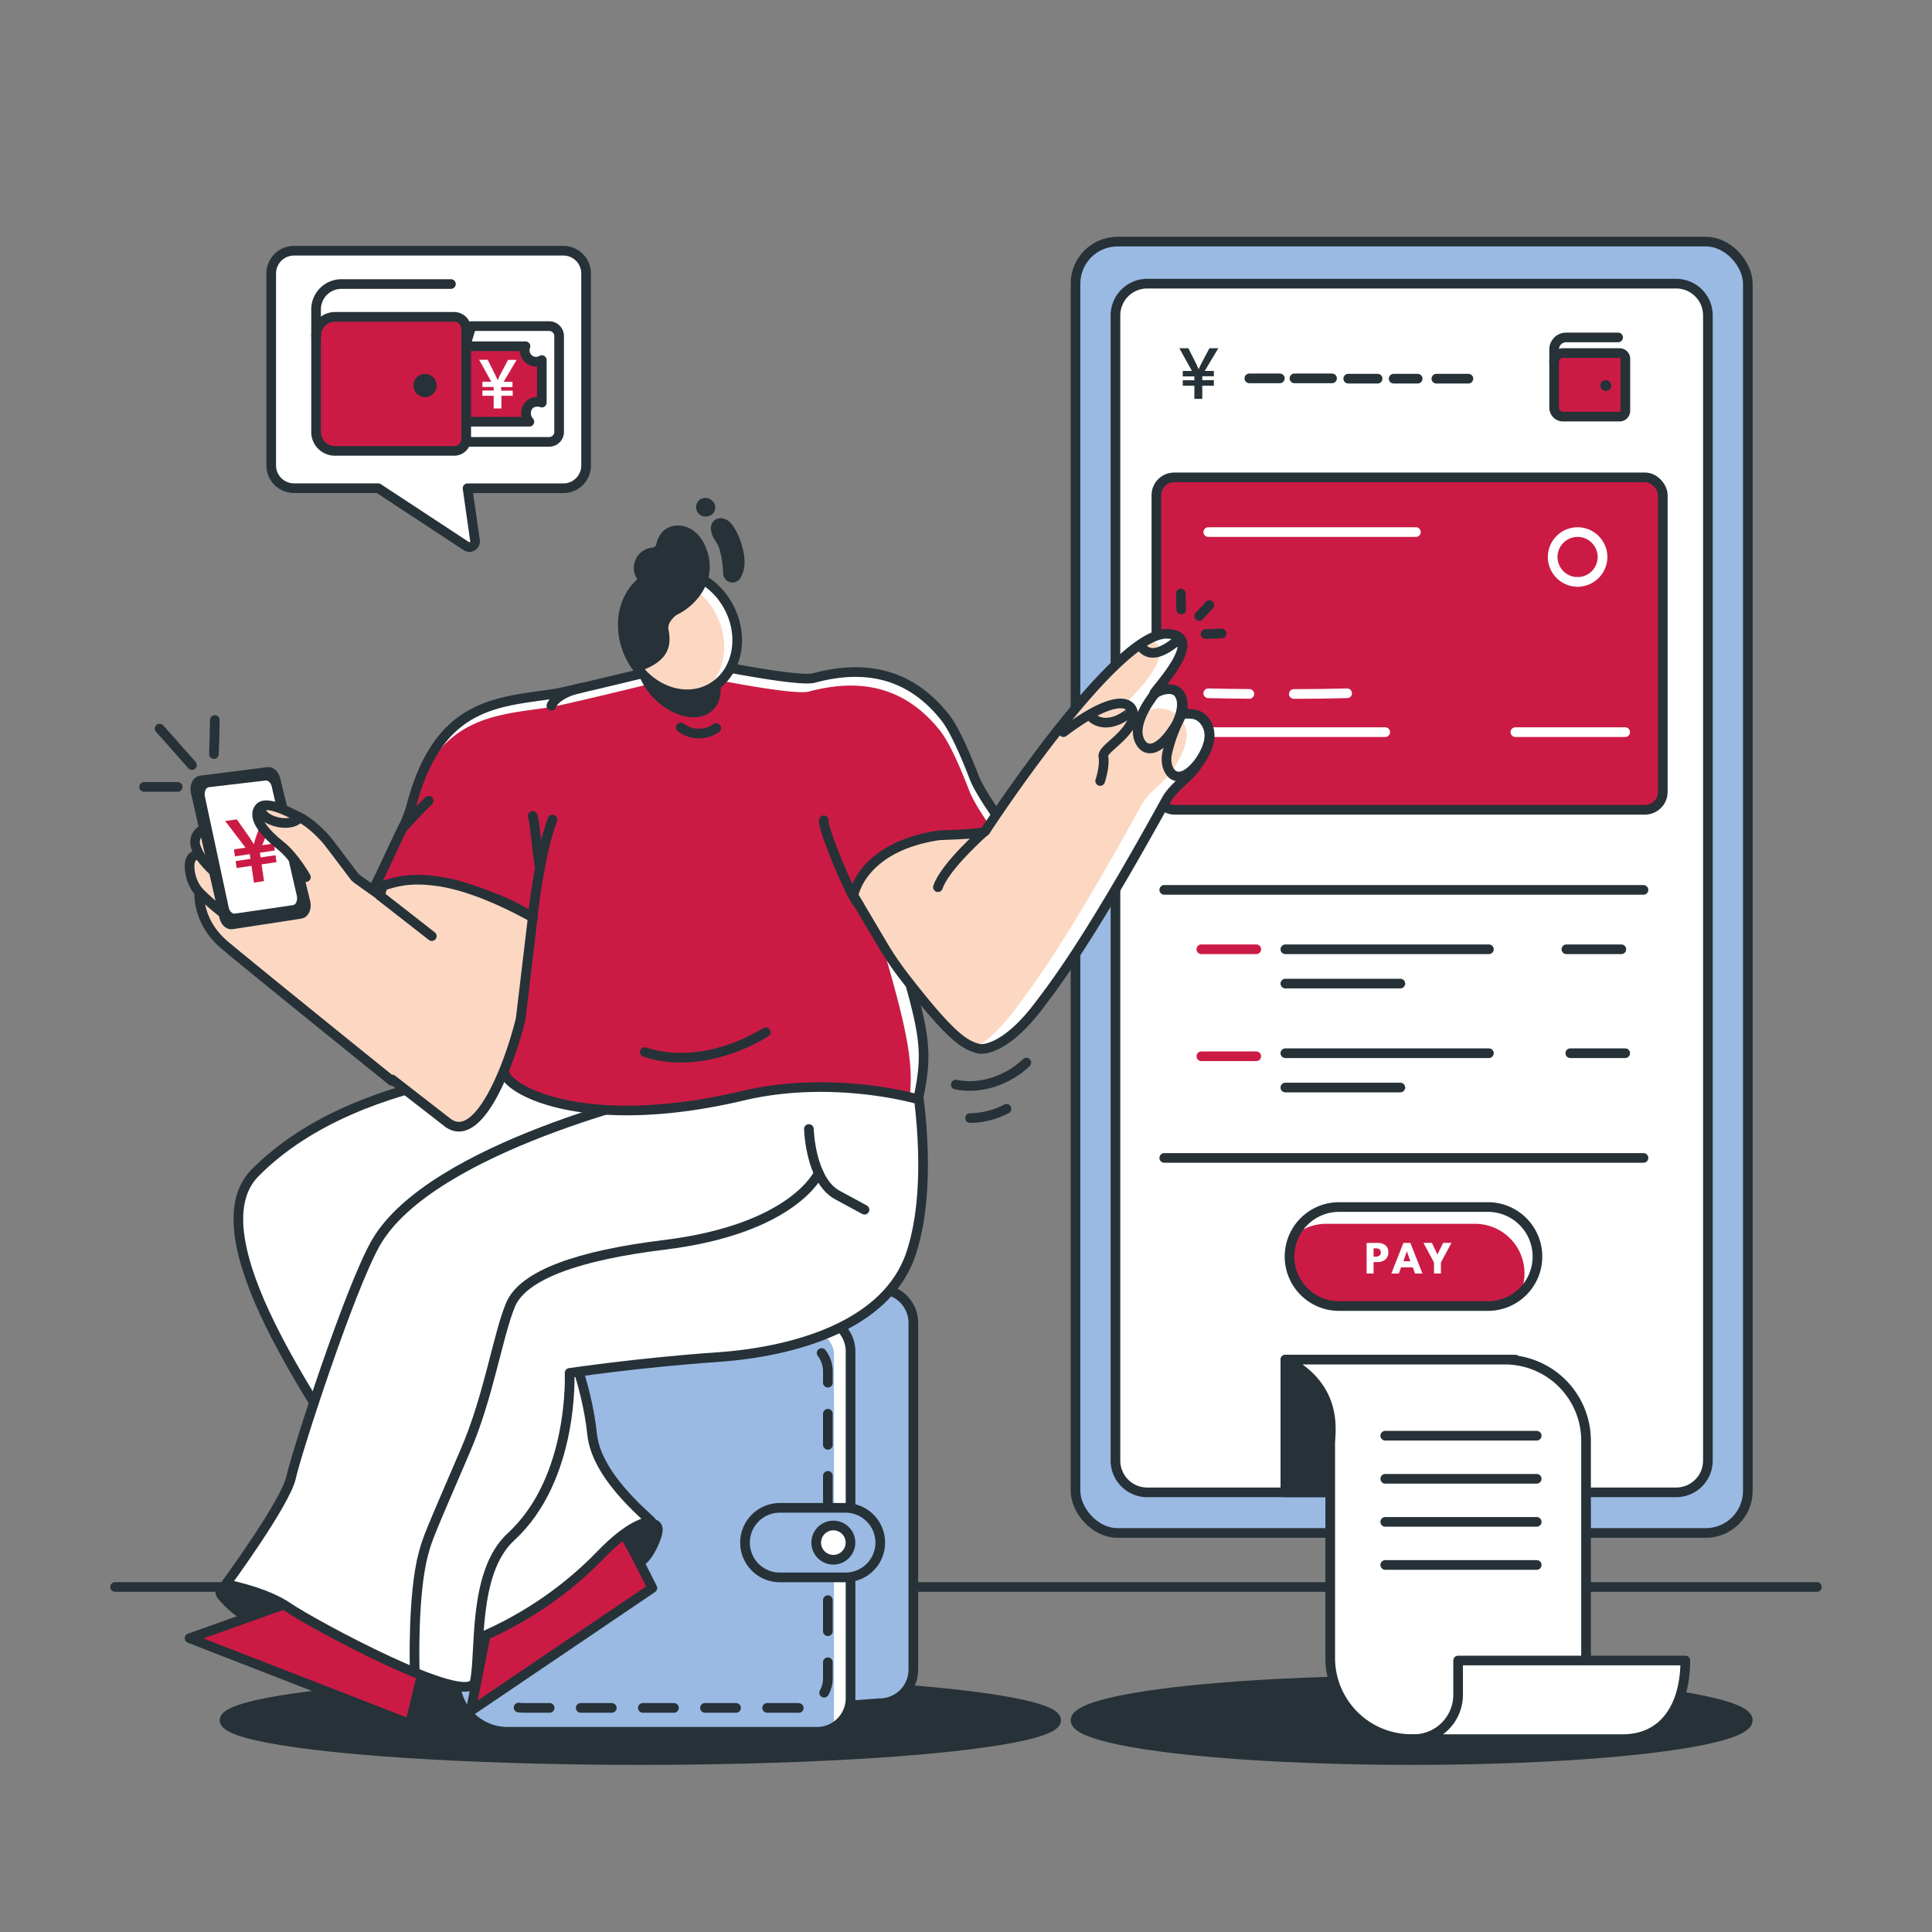 <svg xmlns="http://www.w3.org/2000/svg" viewBox="0 0 500 500"><rect x="0" y="0" width="500" height="500" fill="#808080" stroke="none"/><defs><style>.cls-1,.cls-12,.cls-8,.cls-9{fill:none;}.cls-1,.cls-12,.cls-14,.cls-2,.cls-3,.cls-4,.cls-7{stroke:#263238;}.cls-1,.cls-12,.cls-14,.cls-2,.cls-3,.cls-4,.cls-7,.cls-8,.cls-9{stroke-linecap:round;stroke-linejoin:round;stroke-width:2.5px;}.cls-10,.cls-2{fill:#263238;}.cls-11,.cls-3{fill:#9abae3;}.cls-4,.cls-6{fill:#fff;}.cls-5,.cls-7{fill:#cb1b45;}.cls-8{stroke:#fff;}.cls-9{stroke:#cb1b45;}.cls-12{stroke-dasharray:8.04 8.04;}.cls-13,.cls-14{fill:#fcd8c3;}</style></defs><g id="Floor"><line class="cls-1" x1="29.79" y1="410.71" x2="470.21" y2="410.71"/></g><g id="Shadows"><ellipse class="cls-2" cx="165.72" cy="445.2" rx="107.62" ry="10.3"/><ellipse class="cls-2" cx="365.34" cy="445.2" rx="87" ry="10.3"/></g><g id="Device"><rect class="cls-3" x="278.34" y="62.53" width="174" height="334.2" rx="10.88"/><path class="cls-4" d="M442,81.62V378a8.21,8.21,0,0,1-8.21,8.22H296.9a8.22,8.22,0,0,1-8.22-8.22V81.62a8.22,8.22,0,0,1,8.22-8.21H433.8A8.21,8.21,0,0,1,442,81.62Z"/><rect class="cls-2" x="332.65" y="351.87" width="59.52" height="34.34"/><path class="cls-5" d="M385.08,338H346.53a12.8,12.8,0,0,1-12.8-12.81h0a12.81,12.81,0,0,1,12.8-12.81h38.55a12.81,12.81,0,0,1,12.81,12.81h0A12.8,12.8,0,0,1,385.08,338Z"/><path class="cls-6" d="M385.08,312.37H346.53A12.8,12.8,0,0,0,335,319.72a12.78,12.78,0,0,1,8.18-3h38.55a12.81,12.81,0,0,1,12.81,12.81,12.67,12.67,0,0,1-1.24,5.46,12.81,12.81,0,0,0-8.18-22.67Z"/><path class="cls-1" d="M385.08,338H346.53a12.8,12.8,0,0,1-12.8-12.81h0a12.81,12.81,0,0,1,12.8-12.81h38.55a12.81,12.81,0,0,1,12.81,12.81h0A12.8,12.8,0,0,1,385.08,338Z"/><path class="cls-4" d="M389.46,351.87H332.65c14,7.19,11.61,18.75,11.61,21.78v55.42a21,21,0,0,0,21,21h45.21V372.9A21,21,0,0,0,389.46,351.87Z"/><path class="cls-4" d="M419.87,450.09h-54a11.49,11.49,0,0,0,11.49-11.49v-8.86h58.79C436.17,441,431.11,450.09,419.87,450.09Z"/><line class="cls-4" x1="358.5" y1="371.56" x2="397.7" y2="371.56"/><line class="cls-4" x1="358.5" y1="382.71" x2="397.7" y2="382.71"/><line class="cls-4" x1="358.5" y1="393.86" x2="397.7" y2="393.86"/><line class="cls-4" x1="358.5" y1="405.01" x2="397.7" y2="405.01"/><path class="cls-6" d="M353.68,321.66h2.88a3.57,3.57,0,0,1,1.38.26,2.2,2.2,0,0,1,1,.81,2.36,2.36,0,0,1,.37,1.36,2.45,2.45,0,0,1-.37,1.38,2.24,2.24,0,0,1-1,.86,3.11,3.11,0,0,1-1.38.3h-1.08v2.95h-1.8Zm1.8,3.56h.59a1.88,1.88,0,0,0,.65-.11,1,1,0,0,0,.47-.35,1.23,1.23,0,0,0,0-1.25.88.88,0,0,0-.47-.33,1.88,1.88,0,0,0-.65-.11h-.59Z"/><path class="cls-6" d="M363.2,321.66H365l3.13,7.92h-1.92l-.57-1.59h-3.05l-.58,1.59h-1.92Zm0,4.75H365l-.91-2.59h0Z"/><path class="cls-6" d="M371.12,326.73l-2.73-5.07h2.18l1.44,3,1.46-3h2.16l-2.72,5.07v2.85h-1.79Z"/><rect class="cls-7" x="299.27" y="123.54" width="131.06" height="86.03" rx="4.62"/><line class="cls-8" x1="312.7" y1="137.7" x2="366.43" y2="137.7"/><path class="cls-8" d="M408.28,150.6h0a6.47,6.47,0,0,1-6.45-6.45h0a6.47,6.47,0,0,1,6.45-6.45h0a6.47,6.47,0,0,1,6.45,6.45h0A6.47,6.47,0,0,1,408.28,150.6Z"/><rect class="cls-8" x="408.28" y="150.6"/><line class="cls-8" x1="312.7" y1="189.48" x2="358.5" y2="189.48"/><line class="cls-8" x1="392.18" y1="189.48" x2="420.6" y2="189.48"/><path class="cls-8" d="M334.84,179.6q6.9,0,13.8-.18"/><path class="cls-8" d="M312.7,179.42q5.31.12,10.63.16"/><line class="cls-1" x1="301.31" y1="230.3" x2="425.33" y2="230.3"/><line class="cls-1" x1="301.31" y1="299.67" x2="425.33" y2="299.67"/><path class="cls-1" d="M371.73,98l8.29,0"/><path class="cls-1" d="M360.67,98h6.22"/><path class="cls-1" d="M348.92,98h7.6"/><path class="cls-1" d="M335,97.92l9.73,0"/><path class="cls-1" d="M323.33,97.92h7.89"/><line class="cls-1" x1="332.65" y1="245.67" x2="385.33" y2="245.67"/><line class="cls-1" x1="332.65" y1="254.55" x2="362.41" y2="254.55"/><line class="cls-9" x1="310.91" y1="245.67" x2="325.12" y2="245.67"/><line class="cls-1" x1="405.38" y1="245.67" x2="419.6" y2="245.67"/><line class="cls-9" x1="310.91" y1="273.36" x2="325.12" y2="273.36"/><line class="cls-1" x1="332.65" y1="272.57" x2="385.33" y2="272.57"/><line class="cls-1" x1="332.65" y1="281.45" x2="362.41" y2="281.45"/><line class="cls-1" x1="406.39" y1="272.57" x2="420.6" y2="272.57"/><path class="cls-10" d="M315.3,90.12H313l-2.16,4.08c-.23.46-.44.93-.62,1.38-.17-.41-.36-.82-.6-1.34l-2.08-4.12h-2.33L308.47,96H306.1v1.41h3v1h-3v1.41h3v3.4h2.05v-3.4h3V98.37h-3v-1h3V96h-2.36Z"/><path class="cls-7" d="M404.53,91.37h14.62a1.49,1.49,0,0,1,1.49,1.49v13.47a1.49,1.49,0,0,1-1.49,1.49H404.53a2.32,2.32,0,0,1-2.32-2.32V93.69A2.32,2.32,0,0,1,404.53,91.37Z"/><path class="cls-1" d="M418.76,87.33H405.32a3.11,3.11,0,0,0-3.11,3.11v3.25"/><path class="cls-10" d="M417,99.78a1.4,1.4,0,1,1-1.4-1.4A1.4,1.4,0,0,1,417,99.78Z"/></g><g id="Character"><path class="cls-3" d="M227.68,440.79l-80.08,6a13.55,13.55,0,0,1-13.55-13.54V353.19c0-7.47,6.07-12.54,13.55-12.54l80.08-7a8.69,8.69,0,0,1,8.69,8.68V432.1A8.69,8.69,0,0,1,227.68,440.79Z"/><path class="cls-11" d="M131.35,341.06h80.09a8.68,8.68,0,0,1,8.68,8.68v89.77a8.68,8.68,0,0,1-8.68,8.68H131.35a13.54,13.54,0,0,1-13.54-13.54V354.6A13.54,13.54,0,0,1,131.35,341.06Z"/><path class="cls-6" d="M211.44,341.06H131.35a13.48,13.48,0,0,0-9.63,4,10.56,10.56,0,0,1,2.53-.31H210a5.83,5.83,0,0,1,5.83,5.83v95.47a5.86,5.86,0,0,1-.08.94,8.67,8.67,0,0,0,4.34-7.51V349.74A8.69,8.69,0,0,0,211.44,341.06Z"/><path class="cls-1" d="M131.35,341.06h80.09a8.68,8.68,0,0,1,8.68,8.68v89.77a8.68,8.68,0,0,1-8.68,8.68H131.35a13.54,13.54,0,0,1-13.54-13.54V354.6A13.54,13.54,0,0,1,131.35,341.06Z"/><path class="cls-11" d="M206.57,442h-70.9a12,12,0,0,1-12-12V359.2a12,12,0,0,1,12-12h70.9a7.68,7.68,0,0,1,7.68,7.69v79.46A7.68,7.68,0,0,1,206.57,442Z"/><path class="cls-12" d="M206.57,442h-70.9a12,12,0,0,1-12-12V359.2a12,12,0,0,1,12-12h70.9a7.68,7.68,0,0,1,7.68,7.69v79.46a7.68,7.68,0,0,1-7.68,7.68Z"/><path class="cls-3" d="M218.81,408.23h-17a9,9,0,0,1-9-9h0a9,9,0,0,1,9-9h17a9,9,0,0,1,9,9h0A9,9,0,0,1,218.81,408.23Z"/><path class="cls-4" d="M220.1,399.22a4.43,4.43,0,1,1-4.43-4.42A4.43,4.43,0,0,1,220.1,399.22Z"/><path class="cls-2" d="M64.42,418.89a27.31,27.31,0,0,1-7-5.9c-1.9-2.29,3.64-3.1,7.23-1.28,7.18,3.64,8,3.82,8,3.82Z"/><path class="cls-1" d="M247.35,280.69c6.45,1.36,13.58-1.19,18.27-5.68"/><polygon class="cls-7" points="160.79 395.08 126.34 419.98 121.81 442.81 168.83 410.98 160.79 395.08"/><path class="cls-1" d="M251.06,289.36a21,21,0,0,0,9.41-2.39"/><path class="cls-2" d="M228,286.32s6.26,2.67,8.35.64c1.76-1.71,1.68-4.43-.5-4.23-8.84.82-8.25-3.73-8.25-3.73Z"/><path class="cls-4" d="M147.28,275.79s-53.6-.39-81.32,27.8c-16.23,16.51,18.65,63,23.55,73.24s25.1,50.37,25.1,50.37,21.92-5.22,40.8-24.77c7.51-7.79,12-8.79,13.18-8.51s-14.09-10.86-15.34-22.68c-2.94-27.91-22.78-53.36-19.91-57,4-5.08,43.22-10.63,43.22-10.63l-10.34-32.23Z"/><polygon class="cls-7" points="110.58 427.6 77.71 413.76 49.06 423.97 106.1 446.14 110.58 427.6"/><path class="cls-4" d="M172.85,282.8,237,279s5,26.89-1.25,45.49-30.12,25.36-50.1,26.74-38.24,4.08-38.24,4.08,1.28,27.32-15.17,42.41c-10.11,9.28-7.73,30.4-9.37,37.45S80.64,420.16,74.6,416s-16.16-6-16.16-6,15.43-21,16.89-27.63,15.15-48.83,21.91-60.67C111.52,296.66,172.85,282.8,172.85,282.8Z"/><path class="cls-5" d="M259.27,218.53c-5.54,8.82-27.25,23.84-27.25,23.84,7.25,24.81,8.41,28.86,5.59,42.13,0,0-21.93-6.47-45.38-.92-41.5,9.81-62.17-1.85-61.77-6.62,0-.08,4,0,7.41-40.51-2.27,1.38-8.71-5.07-20.05-6.82-8.68-1.34-12.28.26-17,1.8-1.8.58-4.66-.45-3.49-2.75,2.23-4.36,5.09-10.9,6.89-14.39a30.22,30.22,0,0,0,2.33-6.1c2.65-9.94,6.45-16.15,10.93-20.13t0,0c7.5-6.66,16.91-7.14,26.1-8.53,3.62-.52,35.94-8.5,35.94-8.5s26.94,5.62,31.1,4.44c13.89-3.73,25.23-.81,33.93,10.14,2.5,3.14,5.42,10,7.56,15.54,1.77,4.6,8.33,13.28,8.36,13.39C260.74,215.57,260.27,217,259.27,218.53Z"/><path class="cls-6" d="M259.27,218.53a1.93,1.93,0,0,0-.06-.49c0-.11-6.59-8.79-8.36-13.39-2.14-5.57-5.06-12.4-7.56-15.55-8.7-10.94-20-13.86-33.93-10.13-4.16,1.18-31.1-4.44-31.1-4.44s-32.32,8-35.94,8.5c-10.92,1.65-22.15,2-30.11,13a33.2,33.2,0,0,1,5.25-8s0,0,0,0c7.5-6.66,16.91-7.14,26.1-8.53,3.62-.52,35.94-8.5,35.94-8.5s26.94,5.62,31.1,4.44c13.89-3.73,25.23-.81,33.93,10.14,2.5,3.14,5.42,10,7.56,15.54,1.77,4.6,8.33,13.28,8.36,13.39C260.74,215.57,260.27,217,259.27,218.53Z"/><path class="cls-6" d="M228.31,244.37c6,20.62,8.27,30.43,7.1,39.57,1.42.33,2.19.56,2.19.56,2.73-12.78,1.74-17-4.82-39.5C230.35,246.79,228.31,244.37,228.31,244.37Z"/><path class="cls-1" d="M259.27,218.53c-5.54,8.82-27.25,23.84-27.25,23.84,7.25,24.81,8.41,28.86,5.59,42.13,0,0-21.93-6.47-45.38-.92-41.5,9.81-62.17-1.85-61.77-6.62,0-.08,7.4-39.47,7.41-39.55-.22,0-8.71-6-20.05-7.78-8.68-1.34-12.28.26-17,1.8-1.8.58-4.66-.45-3.49-2.75,2.23-4.36,5.09-10.9,6.89-14.39a30.22,30.22,0,0,0,2.33-6.1c2.65-9.94,6.45-16.15,10.93-20.13t0,0c7.5-6.66,16.91-7.14,26.1-8.53,3.62-.52,35.94-8.5,35.94-8.5s26.94,5.62,31.1,4.44c13.89-3.73,25.23-.81,33.93,10.14,2.5,3.14,5.42,10,7.56,15.54,1.77,4.6,8.33,13.28,8.36,13.39C260.74,215.57,260.27,217,259.27,218.53Z"/><path class="cls-2" d="M185,180.49c-1.08,3.73-5.12,4.89-9.57,3-.54-.23-1.08-.5-1.63-.8l-.5-.3c-.37-.24-.76-.5-1.12-.76-4.54-3.37-7.21-8.93-6.06-12.93a5.31,5.31,0,0,1,5-3.9H172a11.9,11.9,0,0,1,5.79,1.95C183,170,186.21,176.16,185,180.49Z"/><path class="cls-13" d="M185.23,177.32c-5.52,4-13.22,2.76-18.52-2.47a23.22,23.22,0,0,1-1.81-2.09l-.5-.7c-.37-.55-.72-1.13-1-1.7-3.89-7.23-2.56-16,3.35-20.26a13.13,13.13,0,0,1,12-1.59,4.92,4.92,0,0,1,.6.23c.28.1.56.22.84.35a17.57,17.57,0,0,1,7.35,6.26C192.65,162.87,191.62,172.7,185.23,177.32Z"/><path class="cls-6" d="M187.55,155.35a17.57,17.57,0,0,0-7.35-6.26c-.28-.13-.56-.25-.84-.35a4.92,4.92,0,0,0-.6-.23,13.13,13.13,0,0,0-12,1.59l-.17.14a13.6,13.6,0,0,1,8.84,0l.59.24c.28.1.56.22.84.34a17.7,17.7,0,0,1,7.36,6.27c5,7.46,4.08,17.19-2.19,21.85a12.62,12.62,0,0,0,3.24-1.67C191.62,172.7,192.65,162.87,187.55,155.35Z"/><path class="cls-1" d="M185.23,177.32c-5.52,4-13.22,2.76-18.52-2.47a23.22,23.22,0,0,1-1.81-2.09l-.5-.7c-.37-.55-.72-1.13-1-1.7-3.89-7.23-2.56-16,3.35-20.26a13.13,13.13,0,0,1,12-1.59,4.92,4.92,0,0,1,.6.23c.28.1.56.22.84.35a17.57,17.57,0,0,1,7.35,6.26C192.65,162.87,191.62,172.7,185.23,177.32Z"/><path class="cls-2" d="M180.9,140.9c-2.51-4.67-7.65-4.47-9.15-1.54a5.37,5.37,0,0,0-.6,1.4A2.51,2.51,0,0,1,169,143l-.33,0a4,4,0,0,0-3.19,2.72,4,4,0,0,0,1.31,4.37l0,0c-5.91,4.27-7.24,13-3.35,20.26.32.58.68,1.18,1.06,1.73l1,.33c6.5-2.39,7-5.57,6.27-9.28-.54-2.75,2.53-5,2.68-5.06C179.55,155.73,185.22,148.94,180.9,140.9Z"/><path class="cls-1" d="M137.87,237.41c.13-2.19,2-17.1,5.12-25.32"/><path class="cls-1" d="M176.18,188.27a7.8,7.8,0,0,0,9.18.16"/><path class="cls-13" d="M220.87,231.74s2-12.45,21.89-15.52c1-.15,11.89-.29,12.26-1.19,0,0,33.66-51.67,47.11-51,11.31.53-5.72,17-3.19,15.42,3-1.84,7.91-2,7.11,4.72-.18,1.47,4.38-1.15,6.48,3.85,1.24,3,.09,6.09-3.08,10.56-2,2.86-5.73,5-7.66,8.52-20.05,36.38-28.55,47.37-33,53.26-8.29,10.92-14.26,11.44-15.66,11-3.51-1-6.87-2.77-19.13-18.62a80.27,80.27,0,0,1-5.66-8.37Z"/><path class="cls-6" d="M248.63,216.35l.28-.43c-2.83.16-5.67.23-6.15.3a44.14,44.14,0,0,0-5.71,1.27C239.66,217.35,248.3,217.15,248.63,216.35Z"/><path class="cls-6" d="M312.53,188c-2.1-5-6.66-2.38-6.48-3.85.8-6.73-4.12-6.56-7.11-4.72-2.53,1.56,14.5-14.89,3.19-15.42a9.82,9.82,0,0,0-5,1.5c8.36,1.85-2.56,13.25-4.57,15.24-1.33,1.32.88,5.8,3,4.17A7.1,7.1,0,0,1,306.72,188c1.25,3-.49,7.4-3.67,11.87-2,2.86-5.73,5-7.65,8.52-20,36.38-28.56,47.36-33,53.26-3.91,5.15-7.3,8-10,9.5.23.08.45.15.68.21,1.4.41,7.37-.11,15.66-11,4.48-5.89,13-16.88,33-53.26,1.93-3.5,5.62-5.66,7.66-8.52C312.62,194.08,313.77,191,312.53,188Z"/><path class="cls-1" d="M220.87,231.74s2-12.45,21.89-15.52c1-.15,11.89-.29,12.26-1.19,0,0,33.66-51.67,47.11-51,11.31.53-5.72,17-3.19,15.42,3-1.84,7.91-2,7.11,4.72-.18,1.47,4.38-1.15,6.48,3.85,1.24,3,.09,6.09-3.08,10.56-2,2.86-5.73,5-7.66,8.52-20.05,36.38-28.55,47.37-33,53.26-8.29,10.92-14.26,11.44-15.66,11-3.51-1-6.87-2.77-19.13-18.62a80.27,80.27,0,0,1-5.66-8.37Z"/><path class="cls-1" d="M300.12,178s-5.76,6.27-5.69,11.47c.05,3.65,3.81,8.06,9.81-1.67.65-1.05,3.15-6.33.26-8.95"/><path class="cls-1" d="M305.86,184.91A38.42,38.42,0,0,0,302,195.25c-.81,4.5,2.94,9.56,8.79,1.33.72-1,4.83-7.58-.33-11.2"/><path class="cls-2" d="M190.51,149a1.14,1.14,0,0,1-2.09-.54c-.13-2.61-.58-6.82-2.07-8.93-2.25-3.17-.73-4.85,1.11-3.91s4.42,7.16,3.92,10.81A6.54,6.54,0,0,1,190.51,149Z"/><path class="cls-2" d="M181.48,131.67a1.14,1.14,0,0,1,.72-1.52,1.31,1.31,0,0,1,1.57.81,1,1,0,0,1-.74,1.4A1.2,1.2,0,0,1,181.48,131.67Z"/><path class="cls-1" d="M255,215s-10.46,9.15-12.26,14.6"/><path class="cls-1" d="M295.54,167.67c2.61,2.79,6.09.65,9.92-2.43"/><path class="cls-14" d="M137.87,237.41c0,.07-2.28,19.24-3.12,26.28C132,275,124.11,296.32,116,290.64l-14.51-11.27-.11.33-4.17-3.36-10.07-8.13c-12.07-9.77-27.73-22.46-29.57-24.13-6.63-6-6-13.17-6-13.17a10.34,10.34,0,0,1-2.48-6.07c-.33-4.39,2.62-3.41,2.62-3.41a19.24,19.24,0,0,1-.92-2,3.64,3.64,0,0,1,.7-4c1-.95,2.59-1.46,5.28.23,6.88,4.32,9.64,6,14.23,7.37.5.14,4.19-.1.85-9.53-1.39-3.93,4.52-5.34,12.66,3.85.5.56,6.85,9,7.31,9.6a10,10,0,0,0,1.27,1c.77.56,1.85,1.33,3.15,2.25l2.1,1.49c.28-.91.53-1.73.73-2.42,3.85-1.26,7.56-2.23,14.91-1.1C125.3,230,137.64,237.41,137.87,237.41Z"/><path class="cls-1" d="M51.7,221.44c4,6,14,11.31,14,11.31"/><path class="cls-1" d="M51.57,230.91a68,68,0,0,0,9.72,8"/><path class="cls-2" d="M169.8,397.92c-2,5.43-4.18,6.35-4.18,6.35l-4-6.94S172.55,390.36,169.8,397.92Z"/><path class="cls-1" d="M305.61,153.6c0,1.38,0,2.76.1,4.14"/><path class="cls-1" d="M312,164.08c1.38,0,2.76-.11,4.14-.14"/><path class="cls-1" d="M310.36,159.42c.88-.94,1.74-1.89,2.63-2.82"/><path class="cls-14" d="M275.22,189.48c17.25-13,19.38-5.71,17.5-2.23-2.31,4.24-7.49,6.77-7.17,8.5.48,2.56-.83,6.37-.83,6.37"/><path class="cls-1" d="M292.47,184.25c0,.16-5.31,4.87-9.68,1.65"/><path class="cls-2" d="M77.84,236.5,60,239.24c-.93.14-1.86-.89-2.07-2.31l-7.33-32.1c-.22-1.42.35-2.69,1.28-2.83l17.43-2.23c.93-.14,1.86.9,2.08,2.32l7.71,31.57C79.34,235.09,78.77,236.35,77.84,236.5Z"/><path class="cls-6" d="M75.84,234.25l-15.05,2.19c-.74.12-1.49-.71-1.66-1.85L53,206c-.17-1.14.29-2.15,1-2.27L68.73,202c.74-.11,1.48.72,1.66,1.85L76.86,232C77,233.12,76.58,234.13,75.84,234.25Z"/><path class="cls-5" d="M71.16,210.6l-2.93.43-2,5.61c-.21.63-.39,1.26-.53,1.88-.29-.49-.61-1-1-1.6l-3.42-4.87-3,.43,5.26,6.9-3,.44.26,1.8,3.84-.56.18,1.22-3.84.57.26,1.79,3.84-.56.64,4.34,2.61-.39-.63-4.33,3.86-.57-.26-1.79-3.86.56-.18-1.22,3.86-.57-.26-1.8-3,.44Z"/><path class="cls-14" d="M77.24,211.45s-8-4.64-10-2.48c-2.38,2.61,1.74,7,5.34,9.84S79.17,227,79.17,227"/><path class="cls-1" d="M67.59,209.81c.66,2.63,6.72,4.24,9.28,2.37"/><path class="cls-1" d="M104.19,214.29c2.2-2.41,4.42-4.79,6.75-7.07"/><path class="cls-1" d="M198.17,267.15c-9.11,5.55-20.89,8.57-31.3,5.13"/><path class="cls-1" d="M209.34,292.19s.35,13.29,7.39,17.09l7,3.79"/><path class="cls-1" d="M211.88,303.59s-6.33,14.47-40.07,18.59c-21.84,2.67-36.41,7.71-39.67,15.47s-5.66,23.75-11.66,37.67c-9.82,22.82-9.82,22.82-10.9,26.81-2.86,10.56-2.26,30.15-2.26,30.15"/><line class="cls-1" x1="98.33" y1="231.79" x2="111.75" y2="242.27"/><path class="cls-1" d="M142.7,182.63s.89-3.13,7.79-4.62"/><path class="cls-1" d="M137.87,211.17c.6,2,1,8.23,1.86,13.58"/><path class="cls-1" d="M213.19,212.3c-.54,1.49,7,20,9.07,21.81"/><path class="cls-1" d="M55.59,186.34c0,1.38-.16,7.43-.22,8.81"/><path class="cls-1" d="M46,203.65c-1.38,0-7.32,0-8.7,0"/><path class="cls-1" d="M49.68,198c-.88-.94-7.48-8.51-8.37-9.44"/></g><g id="Speech_bubble" data-name="Speech bubble"><path class="cls-4" d="M76.07,64.89H145.8a5.88,5.88,0,0,1,5.88,5.88v49.71a5.88,5.88,0,0,1-5.88,5.88H121l1.93,13.55a1.46,1.46,0,0,1-2.24,1.43l-22.82-15H76.07a5.89,5.89,0,0,1-5.88-5.88V70.77A5.89,5.89,0,0,1,76.07,64.89Z"/><path class="cls-4" d="M144.7,87v24.78a2.57,2.57,0,0,1-2.57,2.57H113l1.56-5.2,5.87-19.53L122,84.4h20.18A2.58,2.58,0,0,1,144.7,87Z"/><path class="cls-7" d="M140.22,93.19v11A3,3,0,0,0,139,104c-2.95,0-3.61,3.54-2,5.14H114.52l5.87-19.53H136a2.93,2.93,0,0,0,2.71,4A3,3,0,0,0,140.22,93.19Z"/><path class="cls-6" d="M133.7,93.14h-2.22l-2.08,3.93c-.23.45-.43.9-.6,1.33-.16-.38-.34-.79-.58-1.29l-2-4H124l3.14,5.67h-2.29v1.36h2.91v.93h-2.91v1.35h2.91v3.28h2v-3.28h2.93V101.1H129.7v-.93h2.93V98.81h-2.28Z"/><path class="cls-7" d="M86.69,82h30.83a3.14,3.14,0,0,1,3.14,3.14v28.41a3.14,3.14,0,0,1-3.14,3.14H86.69a4.89,4.89,0,0,1-4.89-4.89V86.92A4.89,4.89,0,0,1,86.69,82Z"/><path class="cls-1" d="M116.7,73.51H88.35a6.56,6.56,0,0,0-6.55,6.56v6.85"/><path class="cls-10" d="M113,99.77a3,3,0,1,1-3-3A3,3,0,0,1,113,99.77Z"/></g></svg>